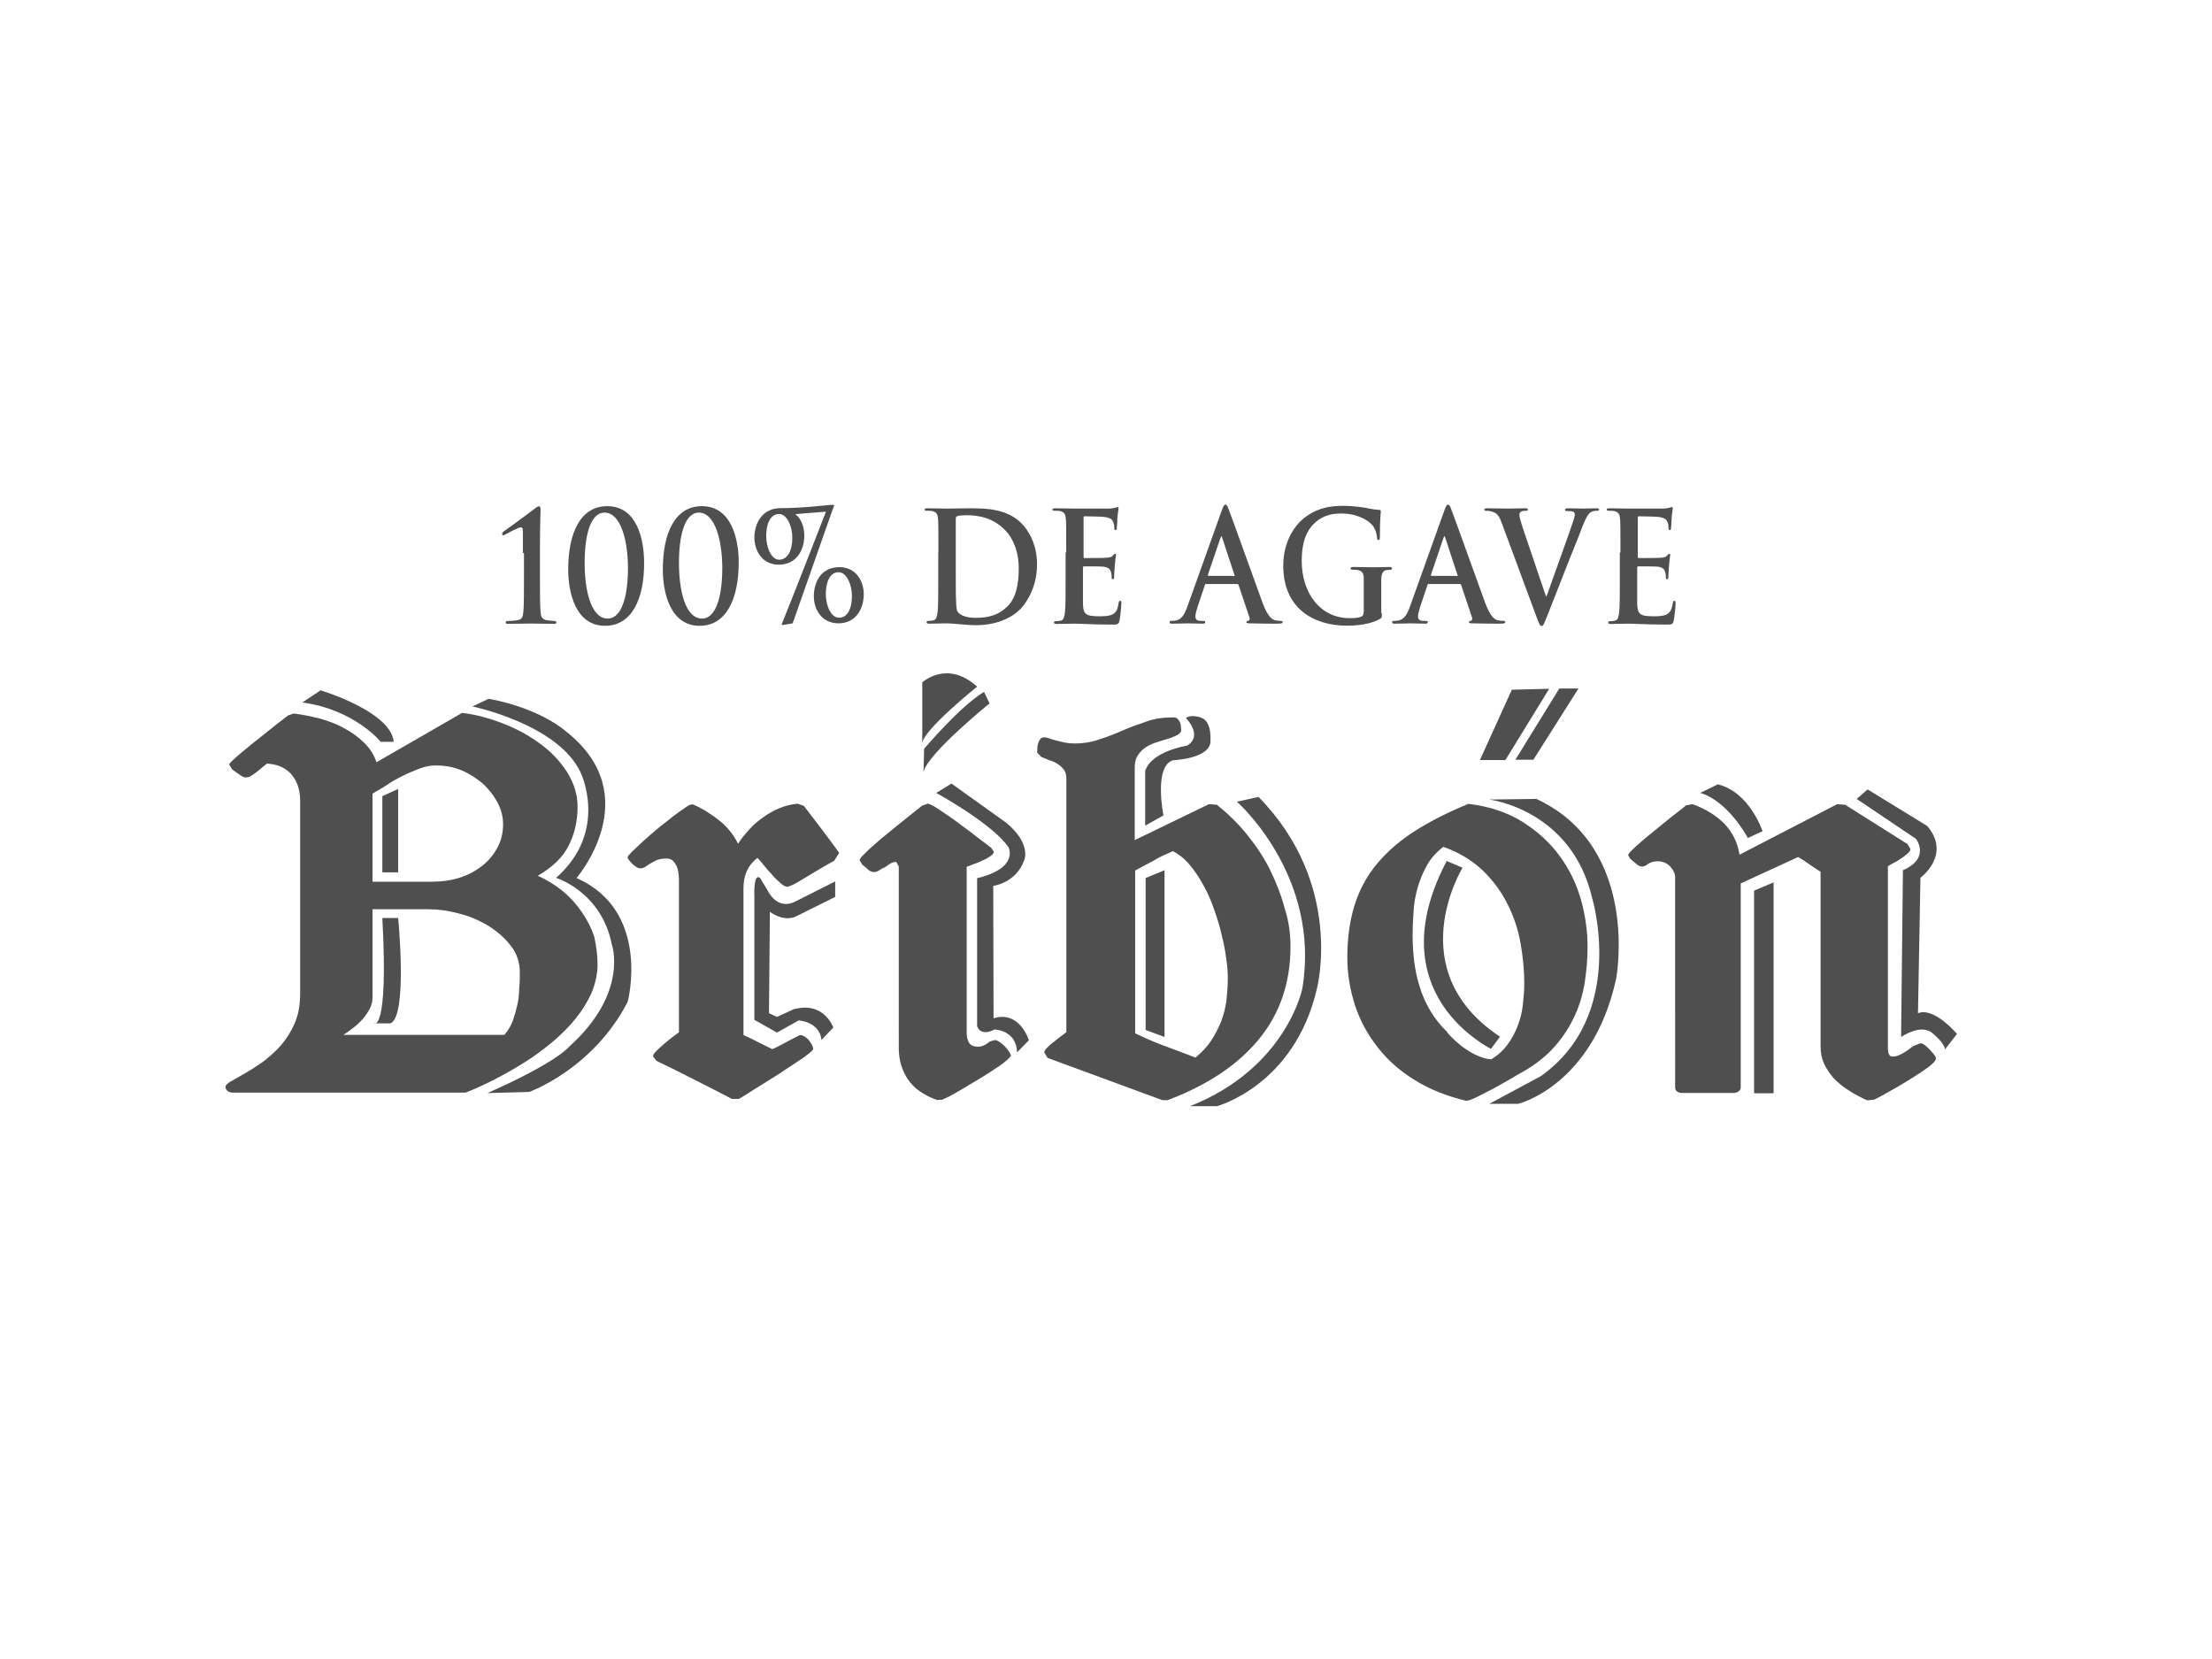 <?xml version="1.0" encoding="utf-8"?>
<!-- Generator: Adobe Illustrator 24.0.3, SVG Export Plug-In . SVG Version: 6.00 Build 0)  -->
<svg version="1.1" id="Layer_1" xmlns="http://www.w3.org/2000/svg" xmlns:xlink="http://www.w3.org/1999/xlink" x="0px" y="0px"
	 viewBox="0 0 144 108" style="enable-background:new 0 0 144 108;" xml:space="preserve">
<style type="text/css">
	.st0{fill:#4F4F4F;}
	.st1{enable-background:new    ;}
	.st2{fill-rule:evenodd;clip-rule:evenodd;fill:#4F4F4F;}
	.st3{fill:#80C99C;}
	.st4{fill:url(#SVGID_1_);}
	.st5{fill:url(#SVGID_2_);}
	.st6{fill:#6E6F71;}
	.st7{fill:url(#SVGID_3_);}
	.st8{fill:url(#SVGID_4_);}
	.st9{fill:#77797C;}
	.st10{fill:#FFFFFF;}
	.st11{opacity:0.48;}
	.st12{fill:#878787;}
	.st13{fill:#4F4F4F;stroke:#FFFFFF;stroke-width:0.25;stroke-miterlimit:10;}
	.st14{clip-path:url(#SVGID_6_);fill:#4F4F4F;}
	.st15{clip-path:url(#SVGID_8_);fill:#4F4F4F;}
	.st16{clip-path:url(#SVGID_10_);fill:#4F4F4F;}
	.st17{clip-path:url(#SVGID_12_);fill:#4F4F4F;}
	.st18{clip-path:url(#SVGID_14_);fill:#4F4F4F;}
	.st19{clip-path:url(#SVGID_16_);fill:#4F4F4F;}
	.st20{clip-path:url(#SVGID_18_);fill:#4F4F4F;}
	.st21{clip-path:url(#SVGID_20_);fill:#4F4F4F;}
	.st22{clip-path:url(#SVGID_22_);fill:#4F4F4F;}
</style>
<g>
	<path class="st0" d="M34.04,36c0-0.55,0-0.97,0-1.31c0-0.24,0-0.36-0.14-0.36c-0.16,0-0.85,0.38-1.03,0.48
		c-0.04,0.02-0.08,0.04-0.12,0.04c-0.02,0-0.06-0.04-0.06-0.1s0.04-0.1,0.08-0.14c0.04-0.02,1.76-1.27,2.08-1.53
		c0.08-0.06,0.16-0.12,0.24-0.12s0.1,0.1,0.1,0.2c0,0.08-0.04,1.07-0.04,2.58v1.84c0,0.95,0,1.8,0.04,2.24
		c0.02,0.32,0.08,0.46,0.36,0.55c0.14,0.02,0.52,0.06,0.59,0.06c0.04,0,0.08,0.04,0.08,0.1s-0.04,0.08-0.14,0.08
		c-0.69,0-1.25-0.02-1.49-0.02c-0.2,0-0.95,0.02-1.53,0.02c-0.1,0-0.14-0.02-0.14-0.08s0.04-0.1,0.08-0.1c0.1,0,0.55-0.02,0.71-0.06
		c0.28-0.06,0.32-0.2,0.36-0.52c0.04-0.44,0.04-1.29,0.04-2.24V36H34.04z"/>
	<path class="st0" d="M39.39,40.74c-1.92,0-2.4-2.16-2.4-3.67c0-2.36,0.79-4.12,2.54-4.12c1.94,0,2.4,2.16,2.4,3.67
		C41.95,38.98,41.13,40.74,39.39,40.74 M39.35,33.37c-0.79,0-1.29,1.15-1.29,3.29c0,1.74,0.4,3.61,1.51,3.61
		c0.79,0,1.31-1.17,1.31-3.29C40.88,35.27,40.44,33.37,39.35,33.37"/>
	<path class="st0" d="M45.55,40.74c-1.92,0-2.4-2.16-2.4-3.67c0-2.36,0.79-4.12,2.54-4.12c1.94,0,2.4,2.16,2.4,3.67
		C48.09,38.98,47.28,40.74,45.55,40.74 M45.49,33.37c-0.79,0-1.29,1.15-1.29,3.29c0,1.74,0.4,3.61,1.51,3.61
		c0.79,0,1.31-1.17,1.31-3.29C47.02,35.27,46.58,33.37,45.49,33.37"/>
	<path class="st0" d="M51,40.68c-0.12,0.02-0.14,0-0.08-0.12c0.89-2.2,2.77-7.05,2.85-7.25c-0.55,0.04-1.82,0.14-1.98,0.16v0.02
		c0.3,0.2,0.57,0.73,0.57,1.37c0,0.91-0.48,1.9-1.66,1.9c-1.13,0-1.59-0.97-1.59-1.76c0-0.91,0.5-1.92,1.7-1.92
		c1.51,0,3.17-0.22,3.41-0.22c0.06,0,0.08,0.02,0.08,0.04c0,0.04-0.04,0.14-0.1,0.28l-2.56,7.29c-0.02,0.08-0.04,0.1-0.08,0.12
		L51,40.68z M51.58,35.01c0-0.73-0.34-1.55-0.87-1.55c-0.57,0-0.83,0.67-0.83,1.43c0,0.73,0.32,1.55,0.85,1.55
		C51.28,36.42,51.58,35.84,51.58,35.01 M52.98,38.82c0-0.91,0.46-1.9,1.66-1.9c1.13,0,1.59,0.97,1.59,1.76c0,0.91-0.48,1.9-1.66,1.9
		C53.42,40.56,52.98,39.59,52.98,38.82 M55.46,38.8c0-0.73-0.34-1.55-0.87-1.55c-0.57,0-0.83,0.67-0.83,1.41
		c0,0.73,0.32,1.55,0.85,1.55C55.14,40.24,55.46,39.65,55.46,38.8"/>
	<path class="st0" d="M61.09,35.96c0-1.51,0-1.8-0.02-2.12c-0.02-0.34-0.08-0.5-0.38-0.57c-0.08-0.02-0.22-0.02-0.34-0.02
		c-0.1,0-0.16-0.02-0.16-0.08c0-0.06,0.06-0.08,0.2-0.08c0.48,0,1.03,0.02,1.29,0.02c0.28,0,0.85-0.02,1.37-0.02
		c1.11,0,2.62,0,3.59,1.13c0.44,0.52,0.87,1.35,0.87,2.52c0,1.25-0.48,2.2-0.97,2.79c-0.4,0.46-1.35,1.17-3.01,1.17
		c-0.65,0-1.45-0.12-1.9-0.12c-0.2,0-0.77,0.02-1.13,0.02c-0.12,0-0.18-0.02-0.18-0.1c0-0.06,0.04-0.08,0.14-0.08
		c0.14,0,0.24-0.02,0.32-0.04c0.18-0.04,0.22-0.26,0.26-0.55c0.04-0.42,0.04-1.21,0.04-2.12V35.96z M62.22,37.05
		c0,1.05,0,1.82,0.02,2.02c0,0.24,0.02,0.65,0.1,0.75c0.12,0.18,0.46,0.4,1.17,0.4c0.91,0,1.51-0.2,2.06-0.73
		c0.57-0.55,0.75-1.45,0.75-2.48c0-1.27-0.48-2.08-0.87-2.48c-0.83-0.87-1.84-0.99-2.54-0.99c-0.18,0-0.5,0.02-0.59,0.06
		s-0.1,0.08-0.1,0.2c0,0.34,0,1.21,0,2L62.22,37.05L62.22,37.05z"/>
	<path class="st0" d="M69.41,35.96c0-1.51,0-1.8-0.02-2.12c-0.02-0.34-0.08-0.5-0.38-0.57c-0.08-0.02-0.22-0.02-0.34-0.02
		c-0.1,0-0.16-0.02-0.16-0.08c0-0.06,0.06-0.08,0.2-0.08c0.48,0,1.03,0.02,1.29,0.02c0.28,0,2.08,0,2.24,0
		c0.16-0.02,0.32-0.04,0.38-0.06c0.04-0.02,0.1-0.04,0.14-0.04s0.06,0.04,0.06,0.08c0,0.06-0.04,0.18-0.08,0.65
		c0,0.1-0.02,0.55-0.04,0.67c0,0.04-0.02,0.1-0.08,0.1c-0.06,0-0.08-0.04-0.08-0.14c0-0.08,0-0.24-0.06-0.36
		c-0.06-0.18-0.16-0.3-0.61-0.36c-0.16-0.02-1.09-0.04-1.27-0.04c-0.04,0-0.06,0.02-0.06,0.1v2.52c0,0.06,0,0.1,0.06,0.1
		c0.2,0,1.23,0,1.43-0.02c0.22-0.02,0.34-0.04,0.42-0.14c0.06-0.08,0.1-0.12,0.14-0.12s0.06,0.02,0.06,0.08
		c0,0.06-0.04,0.22-0.08,0.73c-0.02,0.2-0.04,0.61-0.04,0.67c0,0.08,0,0.18-0.08,0.18c-0.06,0-0.08-0.04-0.08-0.08
		c0-0.1,0-0.22-0.04-0.36c-0.04-0.2-0.16-0.34-0.5-0.38c-0.16-0.02-1.05-0.02-1.27-0.02c-0.04,0-0.06,0.04-0.06,0.1v0.79
		c0,0.34,0,1.25,0,1.53c0.02,0.69,0.16,0.83,1.07,0.83c0.24,0,0.61,0,0.85-0.12s0.34-0.32,0.4-0.75c0.02-0.1,0.04-0.14,0.1-0.14
		c0.08,0,0.08,0.08,0.08,0.18c0,0.22-0.08,0.91-0.12,1.11c-0.06,0.26-0.14,0.26-0.48,0.26c-1.35,0-1.96-0.06-2.48-0.06
		c-0.2,0-0.77,0.02-1.13,0.02c-0.12,0-0.18-0.02-0.18-0.1c0-0.04,0.04-0.08,0.14-0.08c0.14,0,0.24-0.02,0.32-0.04
		c0.18-0.04,0.22-0.26,0.26-0.55c0.04-0.42,0.04-1.21,0.04-2.12v-1.76H69.41z"/>
	<path class="st0" d="M78.52,38c-0.04,0-0.06,0.02-0.08,0.08l-0.48,1.43c-0.08,0.24-0.14,0.48-0.14,0.61c0,0.18,0.08,0.3,0.36,0.3
		h0.14c0.1,0,0.14,0.02,0.14,0.08c0,0.08-0.06,0.1-0.16,0.1c-0.28,0-0.67-0.02-0.95-0.02c-0.1,0-0.59,0.02-1.05,0.02
		c-0.12,0-0.16-0.02-0.16-0.1c0-0.06,0.04-0.08,0.1-0.08c0.08,0,0.2,0,0.28-0.02c0.4-0.06,0.59-0.4,0.77-0.89l2.24-6.26
		c0.1-0.28,0.16-0.4,0.24-0.4c0.08,0,0.14,0.08,0.22,0.32c0.22,0.55,1.66,4.6,2.22,6.12c0.34,0.89,0.61,1.03,0.79,1.09
		c0.14,0.02,0.26,0.04,0.38,0.04c0.08,0,0.12,0.02,0.12,0.08c0,0.08-0.08,0.1-0.4,0.1s-0.97,0-1.7-0.02c-0.16,0-0.26,0-0.26-0.08
		c0-0.06,0.04-0.08,0.12-0.08c0.06-0.02,0.12-0.1,0.08-0.22l-0.71-2.12c-0.02-0.04-0.04-0.06-0.08-0.06h-2.04V38z M80.33,37.51
		c0.04,0,0.06-0.02,0.04-0.06l-0.81-2.46c0-0.04-0.02-0.08-0.04-0.08s-0.04,0.04-0.06,0.08l-0.83,2.44c0,0.04,0,0.06,0.04,0.06h1.66
		V37.51z"/>
	<path class="st0" d="M89.96,39.93c0,0.26,0,0.28-0.12,0.36c-0.59,0.34-1.45,0.44-2.16,0.44c-2.2,0-4.14-1.15-4.14-3.9
		c0-1.59,0.75-2.71,1.55-3.25c0.87-0.59,1.66-0.65,2.4-0.65c0.63,0,1.41,0.12,1.57,0.16c0.18,0.04,0.5,0.1,0.71,0.1
		c0.1,0,0.12,0.04,0.12,0.12c0,0.1-0.06,0.38-0.06,1.64c0,0.16-0.02,0.2-0.1,0.2c-0.06,0-0.08-0.04-0.08-0.12
		c-0.02-0.22-0.08-0.55-0.3-0.83c-0.26-0.32-0.99-0.77-2-0.77c-0.48,0-1.15,0.04-1.78,0.63c-0.5,0.46-0.83,1.21-0.83,2.44
		c0,2.14,1.23,3.74,3.11,3.74c0.24,0,0.55,0,0.77-0.1c0.14-0.06,0.16-0.2,0.16-0.36v-0.93c0-0.5,0-0.87,0-1.17
		c0-0.34-0.08-0.5-0.38-0.57c-0.08-0.02-0.22-0.02-0.34-0.02c-0.08,0-0.14-0.02-0.14-0.08c0-0.08,0.06-0.1,0.18-0.1
		c0.46,0,1.03,0.02,1.29,0.02c0.28,0,0.75-0.02,1.05-0.02c0.12,0,0.18,0.02,0.18,0.1c0,0.06-0.06,0.08-0.12,0.08
		c-0.08,0-0.14,0.02-0.24,0.02c-0.24,0.04-0.32,0.22-0.34,0.57c0,0.3,0,0.71,0,1.19v1.05H89.96z"/>
	<path class="st0" d="M93.01,38c-0.04,0-0.06,0.02-0.08,0.08l-0.48,1.43c-0.08,0.24-0.14,0.48-0.14,0.61c0,0.18,0.08,0.3,0.36,0.3
		h0.14c0.1,0,0.14,0.02,0.14,0.08c0,0.08-0.06,0.1-0.16,0.1c-0.28,0-0.67-0.02-0.95-0.02c-0.1,0-0.59,0.02-1.05,0.02
		c-0.12,0-0.16-0.02-0.16-0.1c0-0.06,0.04-0.08,0.1-0.08c0.08,0,0.2,0,0.28-0.02c0.4-0.06,0.59-0.4,0.77-0.89l2.24-6.26
		c0.1-0.28,0.16-0.4,0.24-0.4s0.14,0.08,0.22,0.32c0.22,0.55,1.66,4.6,2.22,6.12c0.34,0.89,0.61,1.03,0.79,1.09
		c0.14,0.02,0.26,0.04,0.38,0.04c0.08,0,0.12,0.02,0.12,0.08c0,0.08-0.08,0.1-0.4,0.1c-0.32,0-0.97,0-1.7-0.02
		c-0.16,0-0.26,0-0.26-0.08c0-0.06,0.04-0.08,0.12-0.08c0.06-0.02,0.12-0.1,0.08-0.22l-0.71-2.12c-0.02-0.04-0.04-0.06-0.08-0.06
		h-2.04V38z M94.85,37.51c0.04,0,0.06-0.02,0.04-0.06l-0.81-2.46c0-0.04-0.02-0.08-0.04-0.08c-0.02,0-0.04,0.04-0.06,0.08
		l-0.83,2.44c0,0.04,0,0.06,0.04,0.06h1.66V37.51z"/>
	<path class="st0" d="M97.76,34.04c-0.2-0.55-0.36-0.67-0.69-0.75c-0.14-0.04-0.28-0.04-0.34-0.04c-0.08,0-0.1-0.02-0.1-0.08
		c0-0.08,0.1-0.08,0.24-0.08c0.48,0,0.99,0.02,1.29,0.02c0.22,0,0.65-0.02,1.11-0.02c0.1,0,0.2,0.02,0.2,0.08s-0.06,0.08-0.14,0.08
		c-0.14,0-0.28,0.02-0.34,0.08c-0.06,0.04-0.08,0.12-0.08,0.2c0,0.12,0.08,0.4,0.2,0.77l1.53,4.52h0.04
		c0.38-1.09,1.55-4.3,1.76-4.97c0.04-0.12,0.08-0.28,0.08-0.36c0-0.08-0.04-0.16-0.12-0.18c-0.1-0.04-0.24-0.04-0.36-0.04
		c-0.08,0-0.16,0-0.16-0.08s0.08-0.1,0.24-0.1c0.44,0,0.83,0.02,0.95,0.02c0.16,0,0.57-0.02,0.85-0.02c0.12,0,0.18,0.02,0.18,0.08
		c0,0.06-0.06,0.08-0.14,0.08s-0.28,0-0.44,0.12c-0.12,0.08-0.24,0.26-0.5,0.89c-0.34,0.93-0.59,1.47-1.07,2.71
		c-0.57,1.45-0.99,2.54-1.19,3.03c-0.24,0.59-0.28,0.75-0.4,0.75s-0.16-0.14-0.34-0.61L97.76,34.04z"/>
	<path class="st0" d="M105.49,35.96c0-1.51,0-1.8-0.02-2.12c-0.02-0.34-0.08-0.5-0.38-0.57c-0.08-0.02-0.22-0.02-0.34-0.02
		c-0.1,0-0.16-0.02-0.16-0.08c0-0.06,0.06-0.08,0.2-0.08c0.48,0,1.03,0.02,1.29,0.02c0.28,0,2.08,0,2.24,0
		c0.16-0.02,0.32-0.04,0.38-0.06c0.04-0.02,0.1-0.04,0.14-0.04s0.06,0.04,0.06,0.08c0,0.06-0.04,0.18-0.08,0.65
		c0,0.1-0.02,0.55-0.04,0.67c0,0.04-0.02,0.1-0.08,0.1c-0.06,0-0.08-0.04-0.08-0.14c0-0.08,0-0.24-0.06-0.36
		c-0.06-0.18-0.16-0.3-0.61-0.36c-0.14-0.02-1.09-0.04-1.27-0.04c-0.04,0-0.06,0.02-0.06,0.1v2.52c0,0.06,0,0.1,0.06,0.1
		c0.2,0,1.23,0,1.43-0.02c0.22-0.02,0.34-0.04,0.42-0.14c0.06-0.08,0.1-0.12,0.14-0.12s0.06,0.02,0.06,0.08
		c0,0.06-0.04,0.22-0.08,0.73c-0.02,0.2-0.04,0.61-0.04,0.67c0,0.08,0,0.18-0.08,0.18c-0.06,0-0.08-0.04-0.08-0.08
		c0-0.1,0-0.22-0.04-0.36c-0.04-0.2-0.16-0.34-0.5-0.38c-0.16-0.02-1.05-0.02-1.27-0.02c-0.04,0-0.06,0.04-0.06,0.1v0.79
		c0,0.34,0,1.25,0,1.53c0.02,0.69,0.16,0.83,1.07,0.83c0.24,0,0.61,0,0.85-0.12c0.22-0.12,0.34-0.32,0.4-0.75
		c0.02-0.1,0.04-0.14,0.1-0.14c0.08,0,0.08,0.08,0.08,0.18c0,0.22-0.08,0.91-0.12,1.11c-0.06,0.26-0.14,0.26-0.48,0.26
		c-1.35,0-1.96-0.06-2.48-0.06c-0.2,0-0.77,0.02-1.13,0.02c-0.12,0-0.18-0.02-0.18-0.1c0-0.04,0.04-0.08,0.14-0.08
		c0.14,0,0.24-0.02,0.32-0.04c0.18-0.04,0.22-0.26,0.26-0.55c0.04-0.42,0.04-1.21,0.04-2.12v-1.76H105.49z"/>
	<polygon class="st0" points="96.34,49.48 98,49.48 100.85,44.84 98.42,44.9 	"/>
	<path class="st0" d="M60.04,44.42c0,0,1.62-1.49,3.57,0.28c0,0-3.53,2.83-3.57,3.69C60.04,48.53,60.04,44.42,60.04,44.42"/>
	<path class="st0" d="M38.9,62.77c0,0.63-0.14,1.25-0.38,1.84c-0.26,0.59-0.61,1.15-1.03,1.68c-0.44,0.55-0.95,1.05-1.51,1.53
		c-0.59,0.48-1.17,0.93-1.82,1.33c-0.63,0.4-1.29,0.77-1.94,1.11c-0.67,0.34-1.29,0.63-1.92,0.87H15.12c-0.1,0-0.2-0.04-0.3-0.1
		c-0.1-0.08-0.14-0.18-0.14-0.28c0-0.1,0.12-0.22,0.36-0.36c0.24-0.14,0.55-0.3,0.91-0.52c0.36-0.2,0.75-0.46,1.17-0.75
		c0.4-0.3,0.81-0.67,1.17-1.07c0.36-0.42,0.67-0.91,0.91-1.47c0.24-0.57,0.34-1.21,0.34-1.96v-12.5c0-0.3-0.04-0.59-0.12-0.87
		c-0.08-0.28-0.2-0.52-0.38-0.75c-0.16-0.22-0.38-0.4-0.67-0.55c-0.28-0.14-0.61-0.22-0.99-0.24c-0.08,0.06-0.18,0.14-0.3,0.24
		s-0.24,0.2-0.36,0.3s-0.26,0.18-0.38,0.26c-0.12,0.08-0.24,0.1-0.38,0.1c-0.04,0-0.1-0.02-0.18-0.06c-0.08-0.04-0.16-0.1-0.24-0.16
		c-0.08-0.06-0.18-0.12-0.26-0.18c-0.08-0.06-0.14-0.1-0.18-0.14l-0.18-0.3c0-0.04,0.08-0.14,0.26-0.3
		c0.16-0.16,0.38-0.34,0.65-0.57c0.26-0.2,0.52-0.44,0.85-0.69c0.3-0.24,0.61-0.48,0.89-0.71c0.28-0.22,0.52-0.42,0.75-0.59
		c0.2-0.16,0.36-0.28,0.44-0.34l0.36-0.12c0.55,0.06,1.09,0.18,1.68,0.32c0.57,0.16,1.11,0.36,1.59,0.63
		c0.5,0.26,0.95,0.59,1.31,0.95c0.38,0.36,0.65,0.79,0.81,1.27l5.57-3.21c0.89,0.1,1.76,0.34,2.67,0.69c0.89,0.34,1.7,0.79,2.4,1.31
		c0.73,0.52,1.31,1.15,1.76,1.84c0.44,0.71,0.69,1.45,0.69,2.26c0,0.95-0.2,1.8-0.59,2.56c-0.38,0.75-1.05,1.39-2,1.94
		c0.61,0.28,1.15,0.61,1.66,1.03c0.48,0.4,0.89,0.87,1.23,1.37c0.34,0.5,0.61,1.03,0.79,1.59C38.82,61.62,38.9,62.18,38.9,62.77
		 M33.84,63.31c0-0.65-0.18-1.21-0.57-1.72c-0.38-0.5-0.87-0.93-1.43-1.29c-0.59-0.36-1.23-0.65-1.96-0.83
		c-0.73-0.2-1.41-0.28-2.06-0.28h-3.57v5.77c0,0.24-0.06,0.46-0.18,0.71c-0.12,0.22-0.26,0.44-0.44,0.65
		c-0.18,0.2-0.38,0.4-0.61,0.57c-0.22,0.18-0.44,0.34-0.67,0.48h10.48c0.24-0.26,0.42-0.57,0.55-0.91c0.12-0.34,0.22-0.69,0.3-1.05
		s0.12-0.73,0.12-1.09C33.84,63.96,33.84,63.62,33.84,63.31 M32.75,53.66c0-0.48-0.12-0.97-0.36-1.41
		c-0.24-0.46-0.57-0.87-0.95-1.23c-0.4-0.34-0.87-0.65-1.39-0.87c-0.52-0.22-1.09-0.32-1.68-0.32c-0.32,0-0.67,0.06-1.05,0.2
		c-0.36,0.14-0.75,0.3-1.11,0.48c-0.36,0.18-0.73,0.38-1.05,0.61c-0.34,0.22-0.65,0.38-0.91,0.55v5.73h3.84
		c0.65,0,1.25-0.08,1.82-0.26c0.57-0.18,1.05-0.44,1.47-0.77c0.42-0.32,0.75-0.73,0.99-1.17C32.63,54.73,32.75,54.23,32.75,53.66"/>
	<path class="st0" d="M54.31,56.03c-0.4,0.22-0.81,0.46-1.23,0.71c-0.4,0.24-0.83,0.5-1.25,0.75l0.06-0.04
		c-0.1,0.06-0.2,0.12-0.3,0.16s-0.22,0.1-0.34,0.12c-0.1,0-0.26-0.08-0.44-0.24c-0.18-0.16-0.38-0.34-0.57-0.57
		c-0.2-0.22-0.38-0.42-0.55-0.63c-0.16-0.22-0.3-0.36-0.38-0.44c-0.34,0.26-0.57,0.57-0.71,0.89c-0.14,0.34-0.2,0.71-0.2,1.09v9.55
		c0.32,0.14,0.65,0.3,0.95,0.46s0.61,0.3,0.93,0.46c0.04-0.02,0.16-0.06,0.34-0.16c0.18-0.1,0.38-0.2,0.61-0.32
		c0.2-0.12,0.4-0.2,0.57-0.3c0.16-0.08,0.26-0.14,0.28-0.14c0.1,0,0.2,0.04,0.3,0.1c0.1,0.06,0.2,0.14,0.28,0.24
		c0.08,0.1,0.14,0.2,0.2,0.3c0.04,0.1,0.08,0.2,0.08,0.26c0,0.06-0.1,0.16-0.3,0.32c-0.2,0.16-0.48,0.36-0.81,0.57
		c-0.32,0.22-0.69,0.44-1.07,0.71c-0.38,0.24-0.77,0.48-1.13,0.71c-0.36,0.22-0.69,0.42-0.97,0.61c-0.28,0.18-0.46,0.28-0.57,0.34
		h-0.44c-0.81-0.42-1.64-0.85-2.44-1.25c-0.81-0.42-1.64-0.83-2.48-1.23l-0.22-0.3c0-0.08,0.08-0.2,0.22-0.34
		c0.14-0.14,0.3-0.3,0.5-0.46c0.18-0.16,0.38-0.32,0.57-0.46c0.18-0.14,0.32-0.24,0.4-0.3v-9.83c0-0.1,0-0.26-0.02-0.42
		c-0.02-0.18-0.04-0.34-0.1-0.48c-0.06-0.16-0.14-0.28-0.24-0.4s-0.26-0.18-0.46-0.18c-0.26,0-0.52,0.04-0.75,0.16
		c-0.22,0.12-0.44,0.24-0.65,0.4c-0.06,0.02-0.12,0.04-0.16,0.06c-0.04,0.02-0.08,0.02-0.12,0.02c-0.08,0-0.16-0.02-0.26-0.08
		s-0.18-0.12-0.26-0.2c-0.08-0.08-0.16-0.16-0.22-0.24c-0.06-0.08-0.1-0.14-0.1-0.22c0-0.04,0.1-0.16,0.28-0.34
		c0.18-0.18,0.42-0.4,0.71-0.67c0.28-0.26,0.59-0.52,0.93-0.81s0.67-0.52,0.97-0.77c0.3-0.24,0.57-0.42,0.81-0.59
		c0.22-0.16,0.38-0.24,0.46-0.24h0.1c0.65,0.28,1.21,0.65,1.74,1.07c0.52,0.42,0.91,0.93,1.19,1.49c0.18-0.3,0.42-0.59,0.69-0.89
		c0.26-0.3,0.57-0.57,0.91-0.81c0.32-0.24,0.69-0.44,1.07-0.61c0.38-0.16,0.79-0.26,1.21-0.3l0.4,0.14c0.38,0.5,0.79,1.03,1.17,1.53
		s0.77,1.03,1.13,1.53L54.31,56.03z"/>
	<path class="st0" d="M64.75,67.71c0.1,0,0.2,0.04,0.32,0.12s0.24,0.18,0.34,0.28c0.1,0.1,0.18,0.22,0.26,0.32
		c0.08,0.12,0.12,0.2,0.14,0.28c0,0.06-0.1,0.16-0.28,0.32c-0.18,0.16-0.42,0.34-0.71,0.52c-0.28,0.2-0.61,0.4-0.95,0.61
		c-0.34,0.22-0.69,0.4-1.01,0.61c-0.32,0.18-0.61,0.36-0.87,0.5c-0.26,0.16-0.55,0.26-0.65,0.32l-0.34,0.02
		c-0.89-0.32-1.51-0.77-1.9-1.35c-0.38-0.57-0.59-1.25-0.59-2.02V56.41l-0.16-0.3c-0.14,0-0.3,0.04-0.44,0.14
		c-0.14,0.1-0.28,0.18-0.38,0.26l0.04-0.04c-0.1,0.04-0.2,0.1-0.32,0.18s-0.24,0.12-0.34,0.12c-0.16,0-0.3-0.06-0.42-0.18
		s-0.24-0.22-0.34-0.28L55.96,56c0-0.06,0.08-0.18,0.26-0.36c0.18-0.18,0.4-0.4,0.67-0.63c0.26-0.24,0.57-0.5,0.91-0.77
		c0.32-0.26,0.65-0.52,0.95-0.77c0.3-0.24,0.57-0.46,0.81-0.65c0.24-0.18,0.4-0.32,0.48-0.38l0.36-0.12c0.06,0,0.2,0.06,0.42,0.18
		c0.2,0.12,0.44,0.28,0.73,0.48c0.28,0.18,0.57,0.4,0.89,0.63c0.3,0.24,0.61,0.44,0.89,0.67c0.28,0.22,0.52,0.4,0.75,0.57
		c0.22,0.16,0.36,0.28,0.44,0.34l0.18,0.26c0,0.08-0.08,0.18-0.22,0.28c-0.14,0.1-0.3,0.2-0.5,0.28c-0.18,0.08-0.38,0.18-0.59,0.24
		c-0.2,0.08-0.34,0.14-0.46,0.18v10.82c0,0.2,0.04,0.4,0.14,0.61c0.1,0.18,0.3,0.28,0.61,0.28c0.14,0,0.28-0.04,0.4-0.1
		c0.12-0.06,0.24-0.14,0.36-0.24L64.75,67.71z"/>
	<path class="st0" d="M84.01,61.62c0,2.36-0.69,4.38-2.08,6.06c-1.37,1.66-3.35,2.97-5.92,3.94h-0.34l-7.47-2.75l-0.22-0.36
		c0-0.08,0.06-0.18,0.18-0.3s0.26-0.26,0.44-0.38c0.16-0.14,0.32-0.26,0.48-0.38s0.28-0.2,0.34-0.26V50.69
		c0-0.22-0.04-0.4-0.14-0.55c-0.1-0.14-0.22-0.26-0.36-0.36s-0.32-0.2-0.52-0.26c-0.2-0.08-0.4-0.16-0.61-0.24l-0.28-0.3
		c0.02-0.08,0.02-0.16,0.02-0.28s0.02-0.22,0.06-0.32c0.02-0.1,0.08-0.2,0.14-0.28s0.16-0.1,0.28-0.1c0.06,0,0.14,0.02,0.26,0.06
		c0.12,0.04,0.28,0.1,0.46,0.14c0.18,0.04,0.36,0.1,0.59,0.14c0.2,0.04,0.42,0.06,0.63,0.06c0.55,0,1.09-0.08,1.59-0.26
		c0.52-0.16,1.03-0.36,1.55-0.59c0.5-0.22,1.03-0.4,1.57-0.59s1.11-0.26,1.72-0.26c0.12,0,0.22,0.02,0.28,0.1
		c0.06,0.06,0.12,0.14,0.16,0.24c0.04,0.1,0.06,0.18,0.06,0.28s0.02,0.18,0.02,0.26c-0.06,0.14-0.18,0.24-0.36,0.32
		c-0.18,0.08-0.36,0.16-0.59,0.22c-0.22,0.06-0.46,0.14-0.71,0.22c-0.24,0.08-0.46,0.18-0.67,0.32c-0.2,0.14-0.36,0.3-0.5,0.52
		c-0.14,0.2-0.2,0.48-0.2,0.83v4.68l4.83-2.34l0.52,0.04c0.71,0.57,1.37,1.21,1.96,1.94c0.59,0.73,1.09,1.47,1.49,2.28
		c0.4,0.81,0.73,1.64,0.95,2.48C83.91,59.98,84.01,60.81,84.01,61.62 M79.93,63.72c0-0.36-0.02-0.79-0.1-1.29
		c-0.06-0.5-0.16-1.01-0.3-1.57c-0.12-0.55-0.3-1.11-0.5-1.68s-0.42-1.09-0.71-1.59c-0.26-0.48-0.57-0.93-0.89-1.31
		c-0.32-0.38-0.69-0.67-1.07-0.87c-0.42,0.18-0.85,0.36-1.25,0.61c-0.4,0.22-0.81,0.44-1.21,0.65v10.6c0.63,0.3,1.27,0.59,1.94,0.83
		c0.65,0.24,1.31,0.48,1.98,0.75c0.42-0.34,0.77-0.71,1.03-1.11c0.26-0.4,0.48-0.83,0.65-1.25c0.16-0.44,0.28-0.89,0.34-1.35
		C79.89,64.65,79.93,64.18,79.93,63.72"/>
	<path class="st0" d="M103.35,61.66c0,0.83-0.08,1.64-0.2,2.4c-0.14,0.79-0.36,1.51-0.71,2.22c-0.34,0.71-0.79,1.37-1.35,1.98
		s-1.29,1.15-2.14,1.62c-0.12,0.06-0.36,0.2-0.69,0.4c-0.34,0.2-0.71,0.4-1.09,0.61c-0.38,0.2-0.75,0.38-1.07,0.55
		c-0.34,0.16-0.55,0.22-0.65,0.22c-1.27-0.3-2.4-0.75-3.35-1.35c-0.97-0.59-1.78-1.31-2.42-2.14c-0.65-0.83-1.15-1.74-1.47-2.73
		c-0.32-0.99-0.5-2.04-0.5-3.09c0-1.29,0.16-2.44,0.48-3.45c0.32-1.01,0.81-1.9,1.47-2.69c0.67-0.79,1.47-1.49,2.46-2.12
		c0.99-0.63,2.14-1.21,3.47-1.76c1.35,0.16,2.52,0.55,3.49,1.15c0.97,0.61,1.78,1.33,2.42,2.2c0.65,0.87,1.11,1.82,1.41,2.85
		C103.21,59.6,103.35,60.63,103.35,61.66 M99.23,64.04c0-0.85-0.08-1.72-0.24-2.62c-0.16-0.91-0.44-1.76-0.85-2.56
		c-0.4-0.81-0.93-1.53-1.62-2.2c-0.69-0.65-1.53-1.17-2.56-1.53c-0.44,0.34-0.81,0.73-1.07,1.21c-0.26,0.46-0.46,0.95-0.61,1.47
		c-0.14,0.52-0.24,1.05-0.26,1.57c-0.04,0.52-0.06,1.03-0.06,1.53c0,0.55,0.04,1.11,0.1,1.66c0.08,0.57,0.18,1.11,0.36,1.66
		c0.16,0.55,0.4,1.07,0.69,1.57c0.3,0.5,0.67,0.97,1.11,1.39v0.04c0.16,0.18,0.34,0.36,0.57,0.57c0.2,0.18,0.42,0.36,0.67,0.52
		c0.24,0.16,0.48,0.3,0.77,0.42c0.26,0.12,0.55,0.2,0.85,0.22c0.44-0.26,0.79-0.59,1.07-0.97c0.28-0.38,0.5-0.81,0.67-1.25
		c0.16-0.44,0.28-0.91,0.32-1.37C99.19,64.91,99.23,64.46,99.23,64.04"/>
	<path class="st0" d="M125.03,67.92c0.08,0,0.18,0.04,0.28,0.12c0.1,0.08,0.22,0.18,0.32,0.3c0.12,0.12,0.2,0.22,0.28,0.32
		c0.08,0.1,0.12,0.18,0.12,0.24c0,0.14-0.18,0.34-0.55,0.61c-0.36,0.26-0.77,0.52-1.23,0.81c-0.46,0.28-0.91,0.55-1.35,0.79
		c-0.42,0.24-0.73,0.4-0.89,0.48l-0.46,0.04c-0.4-0.18-0.79-0.38-1.17-0.63c-0.36-0.22-0.69-0.48-0.97-0.77
		c-0.26-0.28-0.48-0.61-0.65-0.95c-0.16-0.34-0.24-0.73-0.24-1.13V56.75c-0.26-0.16-0.5-0.32-0.73-0.48
		c-0.22-0.16-0.46-0.32-0.73-0.48l-3.74,1.72v13.28c0,0.1-0.04,0.18-0.14,0.26c-0.1,0.06-0.2,0.1-0.3,0.1h-3.43
		c-0.1,0-0.2-0.04-0.28-0.1c-0.08-0.06-0.12-0.14-0.12-0.26V57.1c0-0.24-0.12-0.48-0.34-0.71c-0.22-0.22-0.48-0.32-0.81-0.32
		c-0.3,0-0.55,0.1-0.73,0.26c-0.06,0.02-0.1,0.04-0.14,0.06c-0.04,0.02-0.1,0.02-0.14,0.02c-0.12,0-0.26-0.06-0.4-0.2
		c-0.14-0.12-0.26-0.22-0.36-0.3l-0.14-0.24c0-0.04,0.08-0.16,0.24-0.32c0.16-0.16,0.36-0.34,0.63-0.57
		c0.24-0.22,0.52-0.44,0.83-0.69c0.3-0.24,0.59-0.48,0.87-0.71c0.28-0.22,0.52-0.42,0.75-0.59c0.22-0.16,0.36-0.28,0.44-0.36
		l0.44-0.08c0.87,0.32,1.57,0.77,2.08,1.29c0.52,0.55,0.85,1.21,0.97,2l6.36-3.29l0.52,0.04l4.06,2.56l0.18,0.32
		c0.02,0.08-0.04,0.16-0.16,0.28c-0.12,0.1-0.26,0.22-0.42,0.32c-0.16,0.12-0.32,0.22-0.5,0.3c-0.16,0.1-0.3,0.16-0.38,0.22v11.65
		v0.18c0,0.08,0,0.16,0.02,0.24c0,0.08,0.04,0.16,0.08,0.22c0.04,0.06,0.1,0.1,0.18,0.1c0.18,0,0.36-0.04,0.52-0.12
		s0.3-0.16,0.44-0.26c0.14-0.1,0.28-0.2,0.42-0.3C124.71,68.04,124.87,67.96,125.03,67.92"/>
	<path class="st0" d="M19.68,45.73l1.19-0.79c0,0,4.58,1.37,4.76,3.35h-0.85C24.79,48.29,23.08,46.19,19.68,45.73"/>
	<polygon class="st0" points="24.89,51.83 24.89,56.79 25.92,56.79 25.92,51.36 	"/>
	<path class="st0" d="M24.89,59.76h1.03c0,0,0.63,6.4-0.5,6.86h-1.07C24.33,66.64,25.3,67.29,24.89,59.76"/>
	<path class="st0" d="M37.53,57.16c0,0,4.64-5.37-0.69-9.55c0,0-1.62-1.49-5.03-2.12l-1.05,0.5c0,0,5.55,1.15,7.03,4.28
		c0,0,1.88,3.82-1.59,6.88c0,0,2.95,0.89,3.63,4.34c0,0,1.13,3.13-2.77,6.64c0,0-0.73,0.99-5.33,3.03l2.73-0.08
		c0,0,4.14-1.47,6.4-5.86C40.88,65.19,42.4,59.3,37.53,57.16"/>
	<path class="st0" d="M51.77,59.68l2.6-1.29v-1.01l-2.6,1.31c-1.21,0.61-1.8-0.73-1.8-0.73l-0.48-0.79c0,0-0.44-0.52-0.38,1.29v7.93
		l1.47,0.83l1.41-0.79c0,0,1.35,0.06,1.49,1.27l0.77-0.81c0,0-0.59-1.68-2.48-1.21l0,0c-0.02,0-0.04,0-0.06,0l-1.13,0.52l-0.52-0.24
		l0.06-6.6C51.08,60.04,51.77,59.68,51.77,59.68"/>
	<path class="st0" d="M60.95,51.62c0,0,3.63,1.98,4.7,3.53c0,0,0.73,1.35-2.04,2.02v9.63c0,0,0.18,0.71,1.13,0.22
		c0,0,1.43,0.02,1.47,1.49l0.77-0.79c0,0-0.59-1.96-2.3-1.43l-0.02-8.62c0,0,1.49-0.18,2.02-1.68c0,0,0.48-1.07-1.19-2.44
		l-3.55-2.54L60.95,51.62z"/>
	<path class="st0" d="M77.2,46.74c0,0,1.15,1.15,0.08,1.8c0,0-2.34,0.36-2.73,1.66v3.55l1.19-0.67c0,0-0.65-3.21,0.63-3.59
		c0,0,2.22-0.08,2.42-1.11c0,0,0.16-1.35-0.55-1.64C77.55,46.46,77.2,46.74,77.2,46.74"/>
	<polygon class="st0" points="74.58,57.16 75.81,56.65 75.81,67.51 74.58,67.05 	"/>
	<path class="st0" d="M80.52,52.19c0,0,5.49,4.81,4.26,12.17c0,0-1.03,5.17-7.31,7.65h1.76c0,0,5.05-1.35,6.5-7.65
		c0,0,1.8-6.78-3.8-12.48L80.52,52.19z"/>
	<path class="st0" d="M94.18,56.05l1.03,0.44c0,0-4.1,6.66,2.44,11l-0.59,0.79c0,0-1.11-0.55-2.22-1.7
		C93.09,64.75,91.38,61.36,94.18,56.05"/>
	<path class="st0" d="M96.95,52.05c0,0,5.35,0.63,6.7,6.42c0,0,2.3,7.59-3.35,11.59l-3.35,1.8h1.88c0,0,4.85-1.17,6.38-8.14
		c0,0,1.62-8.54-5.19-11.71L96.95,52.05z"/>
	<path class="st0" d="M110.68,51.62c0,0,1.59,0.3,3.11,2.93l0.95-0.44c0,0-0.83-2.54-2.91-3.05L110.68,51.62z"/>
	<polygon class="st0" points="114.19,57.98 115.46,57.44 115.46,71.17 114.19,71.17 	"/>
	<path class="st0" d="M120.87,52.01l3.86,2.6c0,0,0.97,1.25-0.85,2.04l-0.12,10.86c0,0,1.35-0.95,2.1-0.2c0,0,0.75,0.61,0.75,1.01
		l0.79-1.01c0,0-1.49-1.78-2.54-1.35l0.16-8.82c0,0,2.04-1.49,0.44-3.37l-3.88-2.38L120.87,52.01z"/>
	<polygon class="st0" points="98.65,49.46 101.51,44.82 102.76,44.82 99.82,49.46 	"/>
	<path class="st0" d="M64.06,45.04l0.36,0.75c0,0-4.02,3.25-4.3,4.46l0.04-1.51C60.18,48.74,62.43,46.03,64.06,45.04"/>
</g>
</svg>
